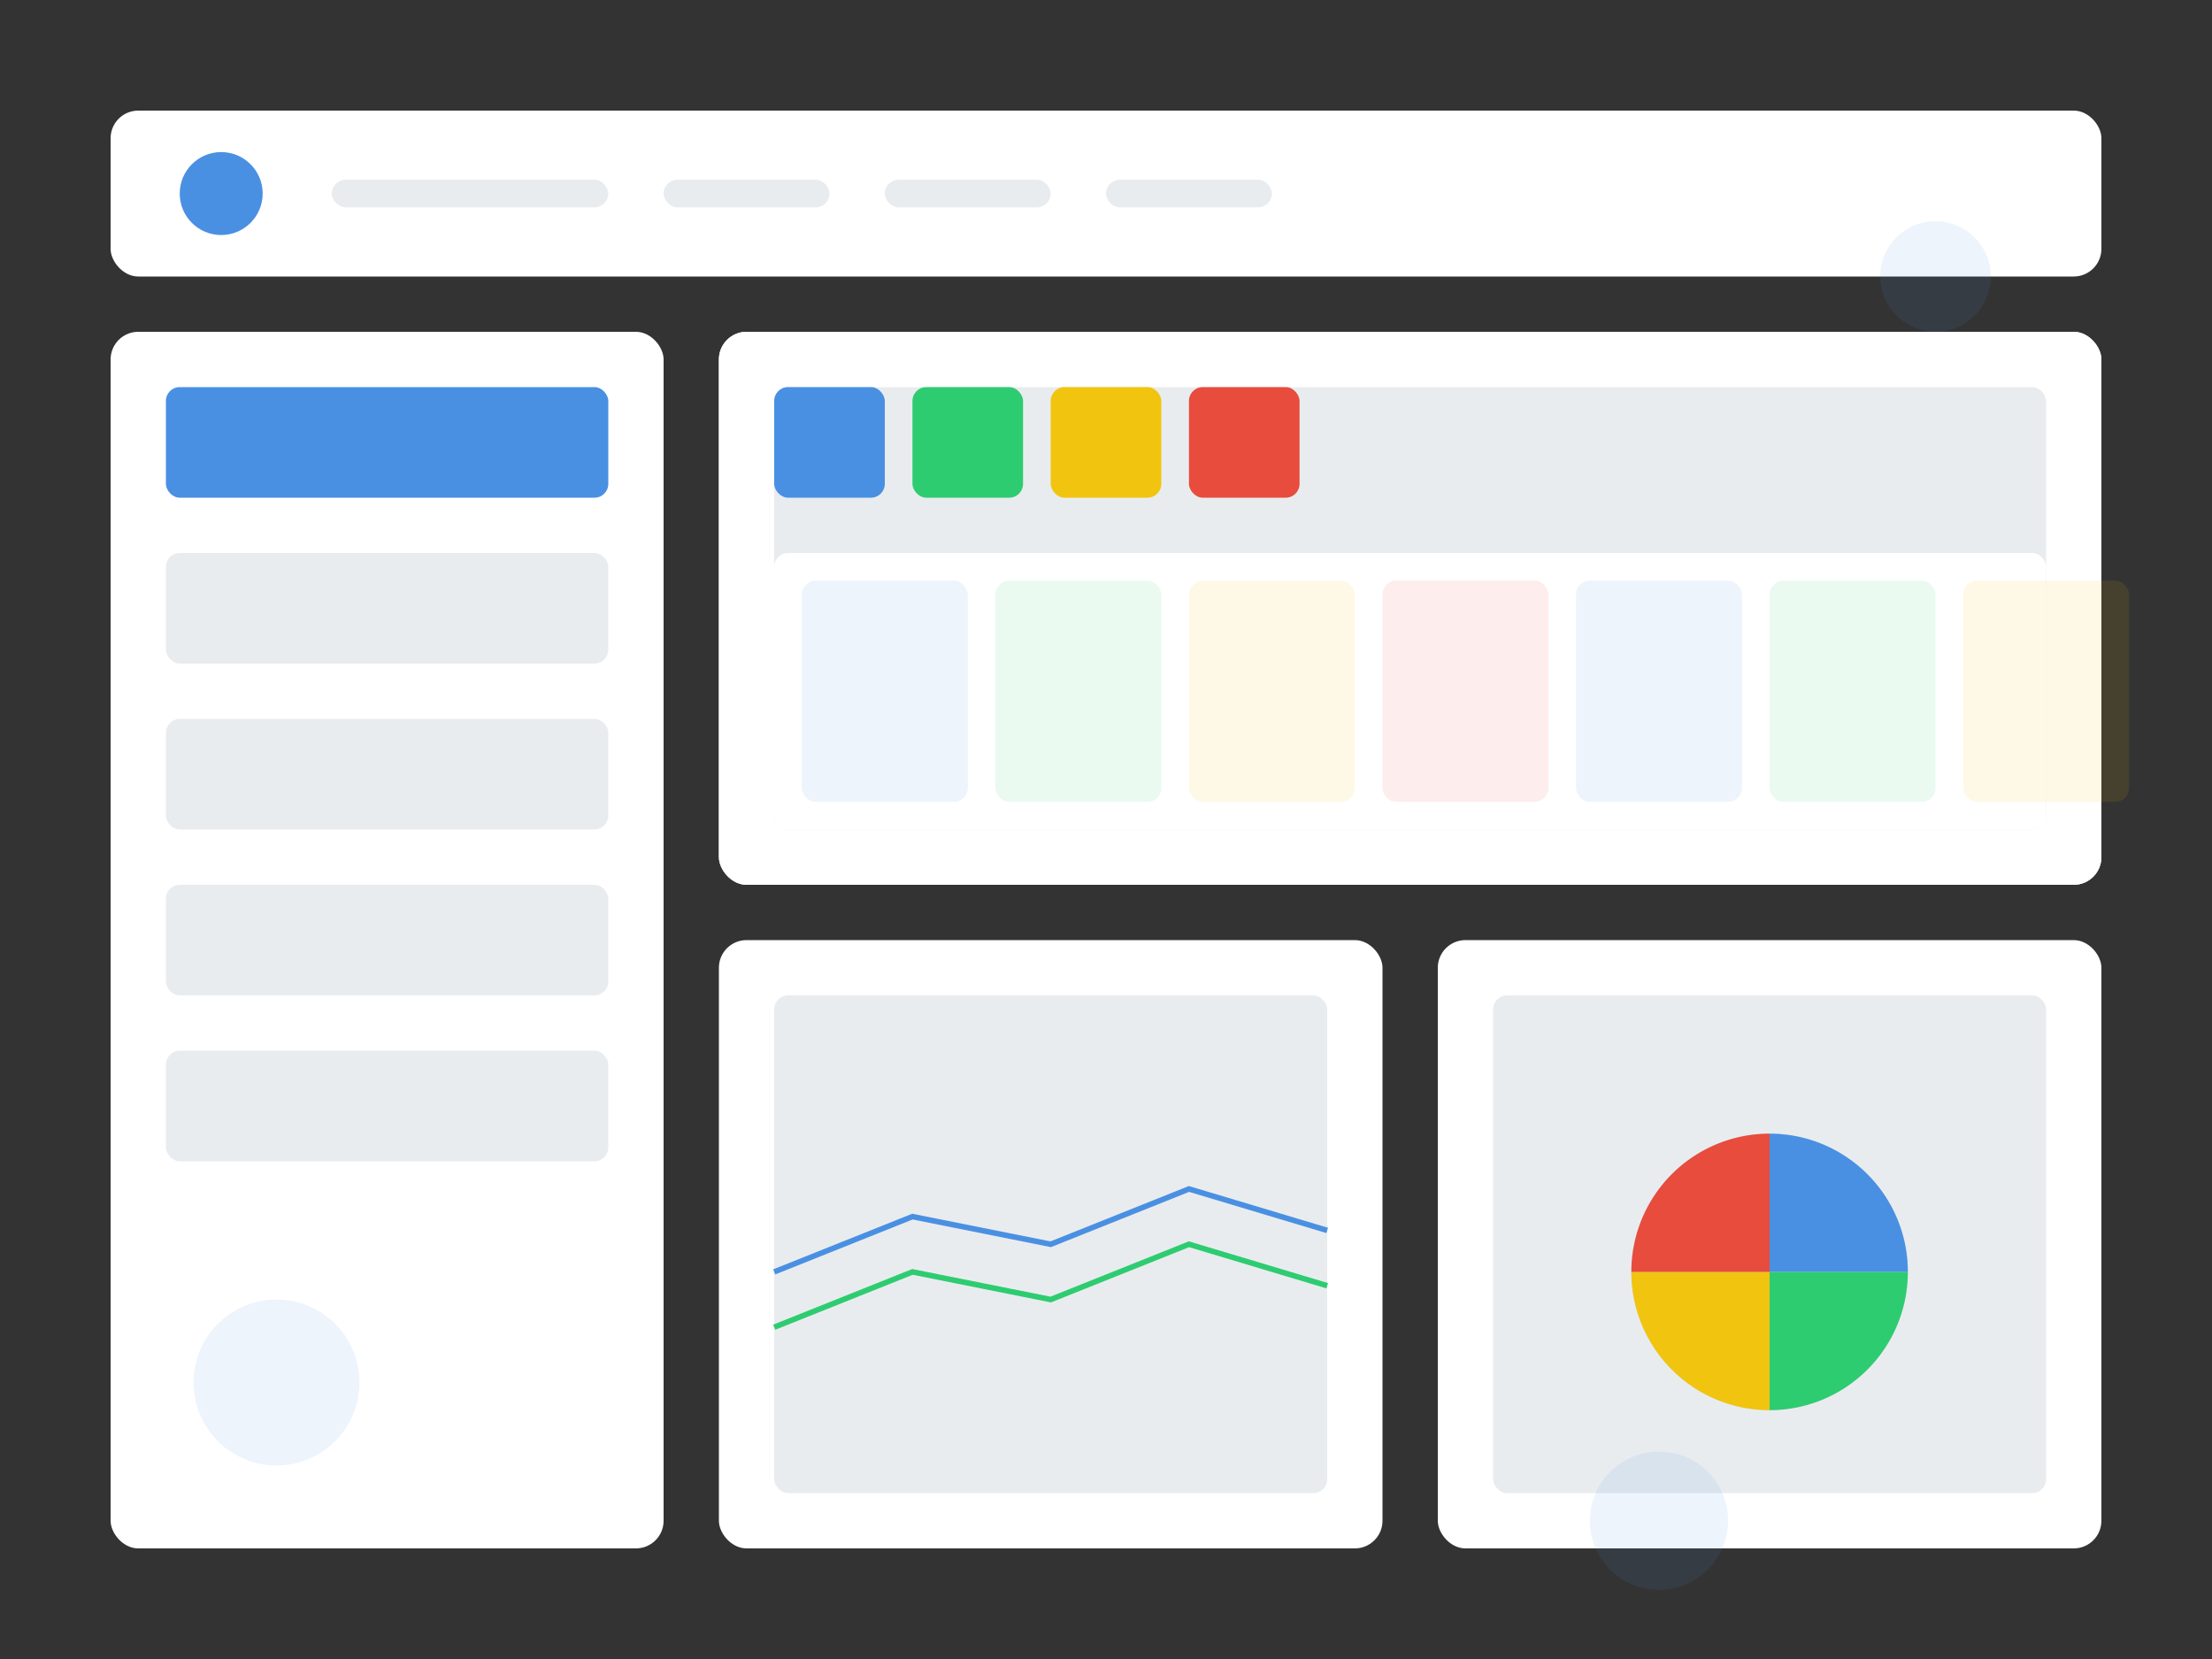 <svg width="800" height="600" viewBox="0 0 800 600" fill="none" xmlns="http://www.w3.org/2000/svg">
  <rect x="0" y="0" width="800" height="600" fill="#333333" stroke="none"/>
  <!-- Background (removido o fundo branco) -->
  <!-- <rect width="800" height="600" rx="20" fill="#F8F9FA"/> -->
  
  <!-- Header -->
  <rect x="40" y="40" width="720" height="60" rx="10" fill="white"/>
  <circle cx="80" cy="70" r="15" fill="#4A90E2"/>
  <rect x="120" y="65" width="100" height="10" rx="5" fill="#E9ECEF"/>
  <rect x="240" y="65" width="60" height="10" rx="5" fill="#E9ECEF"/>
  <rect x="320" y="65" width="60" height="10" rx="5" fill="#E9ECEF"/>
  <rect x="400" y="65" width="60" height="10" rx="5" fill="#E9ECEF"/>
  
  <!-- Sidebar -->
  <rect x="40" y="120" width="200" height="440" rx="10" fill="white"/>
  <rect x="60" y="140" width="160" height="40" rx="5" fill="#4A90E2"/>
  <rect x="60" y="200" width="160" height="40" rx="5" fill="#E9ECEF"/>
  <rect x="60" y="260" width="160" height="40" rx="5" fill="#E9ECEF"/>
  <rect x="60" y="320" width="160" height="40" rx="5" fill="#E9ECEF"/>
  <rect x="60" y="380" width="160" height="40" rx="5" fill="#E9ECEF"/>
  
  <!-- Main Content -->
  <rect x="260" y="120" width="500" height="200" rx="10" fill="white"/>
  <rect x="280" y="140" width="460" height="160" rx="5" fill="#E9ECEF"/>
  
  <!-- Charts -->
  <rect x="260" y="340" width="240" height="220" rx="10" fill="white"/>
  <rect x="280" y="360" width="200" height="180" rx="5" fill="#E9ECEF"/>
  
  <rect x="520" y="340" width="240" height="220" rx="10" fill="white"/>
  <rect x="540" y="360" width="200" height="180" rx="5" fill="#E9ECEF"/>
  
  <!-- Calendar -->
  <rect x="260" y="120" width="500" height="200" rx="10" fill="white"/>
  <rect x="280" y="140" width="460" height="160" rx="5" fill="#E9ECEF"/>
  
  <!-- Decorative Elements -->
  <circle cx="700" cy="100" r="20" fill="#4A90E2" opacity="0.1"/>
  <circle cx="100" cy="500" r="30" fill="#4A90E2" opacity="0.1"/>
  <circle cx="600" cy="550" r="25" fill="#4A90E2" opacity="0.1"/>
  
  <!-- Icons -->
  <g transform="translate(280, 140)">
    <rect x="0" y="0" width="40" height="40" rx="5" fill="#4A90E2"/>
    <rect x="50" y="0" width="40" height="40" rx="5" fill="#2ECC71"/>
    <rect x="100" y="0" width="40" height="40" rx="5" fill="#F1C40F"/>
    <rect x="150" y="0" width="40" height="40" rx="5" fill="#E74C3C"/>
  </g>
  
  <!-- Calendar Grid -->
  <g transform="translate(280, 200)">
    <rect x="0" y="0" width="460" height="100" rx="5" fill="white"/>
    <rect x="10" y="10" width="60" height="80" rx="5" fill="#4A90E2" opacity="0.1"/>
    <rect x="80" y="10" width="60" height="80" rx="5" fill="#2ECC71" opacity="0.1"/>
    <rect x="150" y="10" width="60" height="80" rx="5" fill="#F1C40F" opacity="0.1"/>
    <rect x="220" y="10" width="60" height="80" rx="5" fill="#E74C3C" opacity="0.1"/>
    <rect x="290" y="10" width="60" height="80" rx="5" fill="#4A90E2" opacity="0.1"/>
    <rect x="360" y="10" width="60" height="80" rx="5" fill="#2ECC71" opacity="0.1"/>
    <rect x="430" y="10" width="60" height="80" rx="5" fill="#F1C40F" opacity="0.1"/>
  </g>
  
  <!-- Chart Lines -->
  <g transform="translate(280, 360)">
    <path d="M0 100 L50 80 L100 90 L150 70 L200 85" stroke="#4A90E2" stroke-width="2" fill="none"/>
    <path d="M0 120 L50 100 L100 110 L150 90 L200 105" stroke="#2ECC71" stroke-width="2" fill="none"/>
  </g>
  
  <!-- Pie Chart -->
  <g transform="translate(540, 360)">
    <circle cx="100" cy="100" r="50" fill="#4A90E2" opacity="0.2"/>
    <path d="M100 100 L100 50 A50 50 0 0 1 150 100 Z" fill="#4A90E2"/>
    <path d="M100 100 L150 100 A50 50 0 0 1 100 150 Z" fill="#2ECC71"/>
    <path d="M100 100 L100 150 A50 50 0 0 1 50 100 Z" fill="#F1C40F"/>
    <path d="M100 100 L50 100 A50 50 0 0 1 100 50 Z" fill="#E74C3C"/>
  </g>
</svg> 